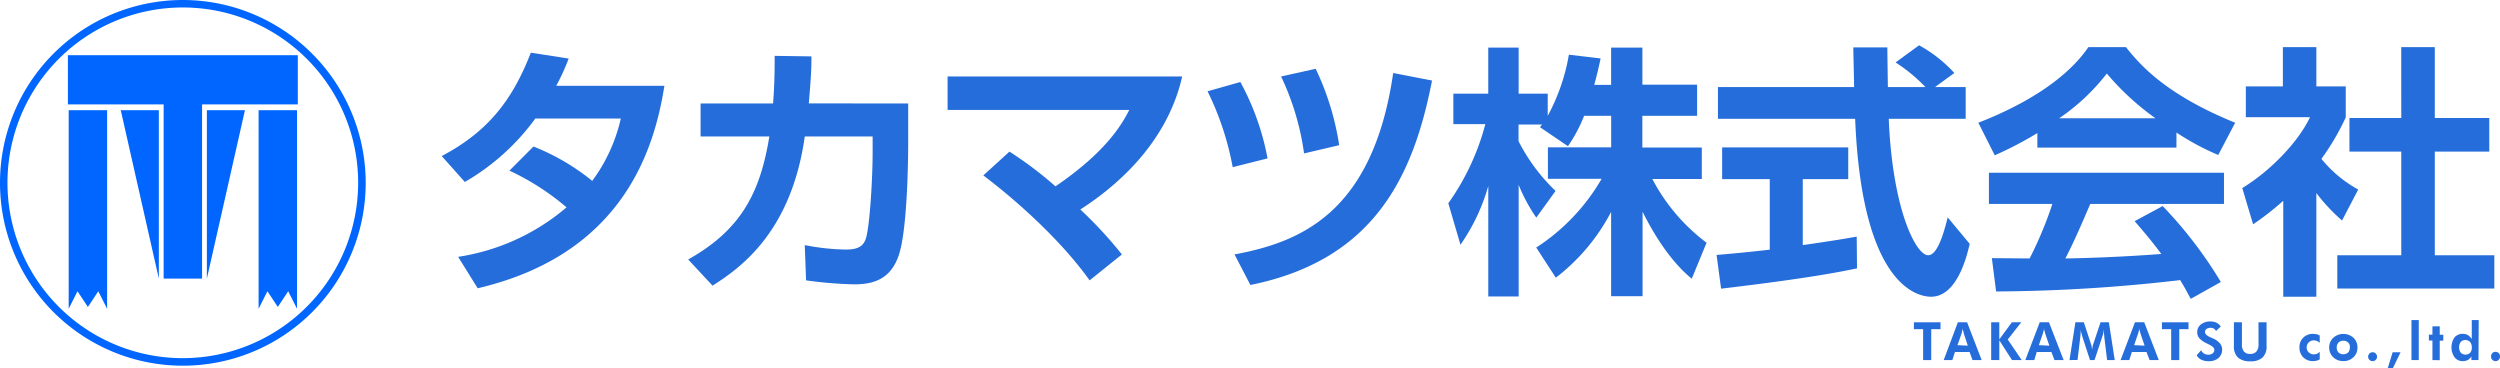 <svg xmlns="http://www.w3.org/2000/svg" width="351.804" height="51.854" viewBox="0 0 351.804 51.854">
  <g id="社名_ロゴ" data-name="社名+ロゴ" transform="translate(-21.476 -22.244)">
    <g id="レイヤー_2" data-name="レイヤー 2" transform="translate(83.637 28.616)">
      <g id="レイヤー_1" data-name="レイヤー 1">
        <path id="パス_575" data-name="パス 575" d="M12.909,14.466A31.325,31.325,0,0,1,21.178,19.3,23.394,23.394,0,0,0,25.2,10.522H13.173A32.052,32.052,0,0,1,3.25,19.453L0,15.806C6.549,12.349,9.973,7.884,12.537,1.26l5.326.827a30.258,30.258,0,0,1-1.753,3.837H31.333c-1.381,8.691-5.656,23.651-26.272,28.488L2.307,29.988a30.539,30.539,0,0,0,15.257-6.963,35.443,35.443,0,0,0-8.038-5.168Z" transform="translate(0 -0.218)" fill="#256dda"/>
        <path id="パス_576" data-name="パス 576" d="M72.9,8.5v5.243c0,3.87-.19,12.8-1.34,16.15s-3.572,4.06-6.252,4.06a56.837,56.837,0,0,1-6.781-.562l-.182-4.962a31.7,31.7,0,0,0,5.789.628c1.786,0,2.481-.521,2.828-1.6.562-1.976.934-8.526.934-12.173V13.146H58.347c-1.861,13.14-8.708,18.309-12.983,20.988l-3.424-3.68c7.368-4.135,10.122-9.3,11.42-17.308H43.685V8.5h10.2c.223-2.9.223-5.135.223-6.7l5.177.074c0,1.861-.074,3.085-.372,6.616Z" transform="translate(-7.258 -0.311)" fill="#256dda"/>
        <path id="パス_577" data-name="パス 577" d="M106.067,34c-3.945-5.541-10.13-11.122-14.959-14.769l3.68-3.349a53.419,53.419,0,0,1,6.475,4.887c7.443-5.061,9.493-9.047,10.386-10.75H86.08V5.31h33.012c-1.786,7.963-7.443,14.29-14.331,18.714a59.112,59.112,0,0,1,5.847,6.326Z" transform="translate(-14.896 -0.919)" fill="#256dda"/>
        <path id="パス_578" data-name="パス 578" d="M133.859,17.843A40.819,40.819,0,0,0,130.32,7.167l4.614-1.307a36.146,36.146,0,0,1,3.829,10.75Zm.256,12.28c9.154-1.712,19.458-5.731,22.328-25.528l5.466,1.058c-2.6,13.322-8.038,25.23-25.561,28.769ZM143.9,15.908a36.822,36.822,0,0,0-3.233-10.825L145.536,4a38.3,38.3,0,0,1,3.308,10.75Z" transform="translate(-22.552 -0.692)" fill="#256dda"/>
        <path id="パス_579" data-name="パス 579" d="M190.4,9.993a20.954,20.954,0,0,1-2.274,4.275l-3.945-2.679a4.41,4.41,0,0,0,.3-.372h-3.308v2.349a25.941,25.941,0,0,0,5.21,7l-2.712,3.754a23.155,23.155,0,0,1-2.481-4.614V35.413h-4.275V19.866A27.462,27.462,0,0,1,173,28.136L171.29,22.3a34.128,34.128,0,0,0,5.21-11.131H172V6.875h4.912V.4h4.275V6.875h4.093V9.993a27.81,27.81,0,0,0,2.977-8.6l4.465.529c-.223,1.034-.405,1.894-.893,3.713H194.2V.4H198.6V5.61h7.7V9.993h-7.707v4.466h8.369v4.424h-6.963a26.677,26.677,0,0,0,7.633,8.972l-2.084,5.061c-1.009-.827-3.87-3.308-6.922-9.419V35.38H194.2V23.513a27.967,27.967,0,0,1-7.782,9.262l-2.754-4.242a28.521,28.521,0,0,0,9.2-9.675h-7.558V14.433h8.9V9.993Z" transform="translate(-29.642 -0.069)" fill="#256dda"/>
        <path id="パス_580" data-name="パス 580" d="M216.94,29.505c2.158-.182,4.242-.372,7.484-.744V18.838h-6.7V14.372h17.746v4.466h-6.4v9.278c3.167-.447,5.582-.827,7.591-1.191l.041,4.466c-5.21,1.116-12.322,2.043-19.127,2.861ZM247.678,5.88h4.317v4.466H241.17c.521,12.76,3.829,19.2,5.541,19.2,1.34,0,2.233-3.242,2.754-5.326l3.093,3.721c-.372,1.654-1.753,7.443-5.433,7.443-1.976,0-9.75-1.654-10.684-25.04H217.13V5.88h19.16c0-1.042-.107-4.8-.107-5.582h4.788c0,.6.041,3.2.074,5.582h5.284a22.816,22.816,0,0,0-4.2-3.465L245.437,0A19.3,19.3,0,0,1,250.4,3.9Z" transform="translate(-37.542)" fill="#256dda"/>
        <path id="パス_581" data-name="パス 581" d="M269.793,12.408a51.1,51.1,0,0,1-6,3.126l-2.307-4.581C270.537,7.422,274.961,3.3,276.97.31h5.284c2.009,2.539,5.656,6.7,15.373,10.643l-2.382,4.54a36.072,36.072,0,0,1-5.88-3.159v2.117H269.793Zm21.583,23.328c-.413-.744-.67-1.3-1.488-2.638a231.793,231.793,0,0,1-25.9,1.6l-.6-4.689,5.317.041a54.454,54.454,0,0,0,3.2-7.666h-8.931V17.99h33.078v4.391H277.235c-1.414,3.308-2.349,5.433-3.5,7.666,1.191,0,7.4-.149,13.5-.628-.827-1.116-1.786-2.349-3.754-4.614l3.945-2.125a59.678,59.678,0,0,1,8.187,10.684Zm-4.962-25.412a36.773,36.773,0,0,1-6.847-6.293,29.473,29.473,0,0,1-6.7,6.293Z" transform="translate(-45.252 -0.054)" fill="#256dda"/>
        <path id="パス_582" data-name="パス 582" d="M316.82,35.439h-4.656v-13.5a40.43,40.43,0,0,1-4.242,3.308L306.4,20.148c4.2-2.572,8-6.7,9.526-9.973H306.9V5.842h5.21V.31h4.714V5.842h4.135V10.2a34.062,34.062,0,0,1-3.424,5.838,17.663,17.663,0,0,0,5.177,4.317l-2.274,4.358a26.265,26.265,0,0,1-3.614-3.862ZM328.769.31h4.722v9.973h7.666v4.73h-7.666V29.6h8.377v4.689h-22.1V29.6h9.005V15.013h-7.294v-4.73h7.294Z" transform="translate(-53.023 -0.054)" fill="#256dda"/>
        <path id="パス_583" data-name="パス 583" d="M252.959,48.108v4.35h-1.141v-4.35h-1.3V47.14h3.746v.968Z" transform="translate(-43.353 -8.158)" fill="#256dda"/>
        <path id="パス_584" data-name="パス 584" d="M255.59,52.457l1.993-5.317h1.3l2.051,5.317h-1.29l-.405-1.133h-2.067l-.364,1.133Zm3.39-2.026-.571-1.753a.549.549,0,0,0-.058-.256,2,2,0,0,1-.091-.455,1.917,1.917,0,0,1-.091.463c-.033.141-.05.232-.058.273l-.579,1.654Z" transform="translate(-44.231 -8.158)" fill="#256dda"/>
        <path id="パス_585" data-name="パス 585" d="M263.67,52.457V47.14h1.141v2.406l1.77-2.406H267.9l-1.9,2.423,1.968,2.894H266.6l-1.786-2.787v2.787Z" transform="translate(-45.629 -8.158)" fill="#256dda"/>
        <path id="パス_586" data-name="パス 586" d="M269.48,52.457l2.026-5.317h1.3l2.067,5.317h-1.29l-.43-1.133h-2.067l-.347,1.133Zm3.382-2.026-.6-1.753a.491.491,0,0,0-.066-.256,1.657,1.657,0,0,1-.083-.455,1.916,1.916,0,0,1-.091.463,1.854,1.854,0,0,1-.066.273l-.571,1.654Z" transform="translate(-46.634 -8.158)" fill="#256dda"/>
        <path id="パス_587" data-name="パス 587" d="M277,52.457l.827-5.317h1.191l1.025,3.134a1.654,1.654,0,0,1,.074.281c0,.124.05.273.066.438a2.311,2.311,0,0,1,.066-.447,1.433,1.433,0,0,1,.074-.281l1.042-3.126h1.174l.827,5.317h-1.075l-.389-3.209a4.6,4.6,0,0,0-.058-.538,2.479,2.479,0,0,1,0-.339v-.124a.232.232,0,0,1,0-.074c-.041.207-.074.389-.107.538a2.229,2.229,0,0,1-.091.347l-1.125,3.4h-.637l-1.108-3.4a.688.688,0,0,0-.066-.265,3.677,3.677,0,0,1-.132-.62v.149a8.274,8.274,0,0,1-.066.91h0l-.38,3.209Z" transform="translate(-47.936 -8.158)" fill="#256dda"/>
        <path id="パス_588" data-name="パス 588" d="M285.69,52.457l2.026-5.317h1.3l2.051,5.317h-1.29l-.438-1.133h-2.059l-.364,1.133Zm3.382-2.026-.6-1.753a.491.491,0,0,0-.066-.256,1.657,1.657,0,0,1-.083-.455,1.916,1.916,0,0,1-.091.463,1.843,1.843,0,0,1-.066.273l-.571,1.654Z" transform="translate(-49.44 -8.158)" fill="#256dda"/>
        <path id="パス_589" data-name="パス 589" d="M295.169,48.108v4.35h-1.141v-4.35h-1.3V47.14h3.738v.968Z" transform="translate(-50.658 -8.158)" fill="#256dda"/>
        <path id="パス_590" data-name="パス 590" d="M298.64,51.754l.637-.711a.993.993,0,0,0,.38.463,1.15,1.15,0,0,0,.6.165.943.943,0,0,0,.637-.19.629.629,0,0,0,.232-.5c0-.256-.256-.5-.777-.753l-.4-.2a2.977,2.977,0,0,1-.968-.711,1.34,1.34,0,0,1-.265-.827,1.323,1.323,0,0,1,.521-1.075A2.051,2.051,0,0,1,300.592,47a1.886,1.886,0,0,1,.827.174,1.6,1.6,0,0,1,.612.529l-.67.637a.827.827,0,0,0-.314-.339,1.017,1.017,0,0,0-1.025.05.529.529,0,0,0-.207.438q0,.422.827.769l.256.108a2.845,2.845,0,0,1,1,.7,1.34,1.34,0,0,1,.323.885,1.5,1.5,0,0,1-.513,1.191,2,2,0,0,1-1.373.447,2.365,2.365,0,0,1-1.042-.207,1.422,1.422,0,0,1-.653-.628Z" transform="translate(-51.681 -8.133)" fill="#256dda"/>
        <path id="パス_591" data-name="パス 591" d="M309.566,47.14v3.308A2.125,2.125,0,0,1,309,52.1a2.431,2.431,0,0,1-1.72.529,2.481,2.481,0,0,1-1.737-.529,2.125,2.125,0,0,1-.571-1.654V47.14H306.1v3.134a1.431,1.431,0,0,0,.289.984,1.075,1.075,0,0,0,.868.331,1.108,1.108,0,0,0,.877-.331,1.447,1.447,0,0,0,.3-.984V47.14Z" transform="translate(-52.774 -8.158)" fill="#256dda"/>
        <path id="パス_592" data-name="パス 592" d="M318.983,52.69a1.572,1.572,0,0,1-.438.19,2.026,2.026,0,0,1-.513.058,1.828,1.828,0,0,1-1.373-.538,1.877,1.877,0,0,1-.529-1.389,1.828,1.828,0,0,1,.538-1.373,1.894,1.894,0,0,1,1.381-.529,2.291,2.291,0,0,1,.5.058,1.307,1.307,0,0,1,.43.174v1.034a1.3,1.3,0,0,0-.372-.256,1.241,1.241,0,0,0-.455-.091.981.981,0,1,0,.025,1.96,1.075,1.075,0,0,0,.447-.091,1.026,1.026,0,0,0,.356-.281Z" transform="translate(-54.707 -8.498)" fill="#256dda"/>
        <path id="パス_593" data-name="パス 593" d="M325.167,51.029a1.8,1.8,0,0,1-.562,1.364,1.943,1.943,0,0,1-1.422.546,1.976,1.976,0,0,1-1.431-.546,1.836,1.836,0,0,1-.562-1.364,1.811,1.811,0,0,1,.571-1.364,2.125,2.125,0,0,1,2.853,0A1.836,1.836,0,0,1,325.167,51.029Zm-1.05,0a.934.934,0,0,0-.256-.695.9.9,0,0,0-.678-.256.918.918,0,0,0-.686.256.967.967,0,0,0-.248.695,1,1,0,0,0,.248.7,1.034,1.034,0,0,0,1.364,0,.968.968,0,0,0,.223-.711Z" transform="translate(-55.583 -8.5)" fill="#256dda"/>
        <path id="パス_594" data-name="パス 594" d="M327.82,52.868a.6.6,0,0,1,.182-.447.587.587,0,0,1,.438-.182.6.6,0,0,1,.447.182.637.637,0,0,1,.182.447.57.57,0,0,1-.182.438.6.6,0,0,1-.447.182.62.62,0,0,1-.438-.182A.587.587,0,0,1,327.82,52.868Z" transform="translate(-56.73 -9.04)" fill="#256dda"/>
        <path id="パス_595" data-name="パス 595" d="M331.14,54.522l.7-2.282h1.116l-1.108,2.282Z" transform="translate(-57.305 -9.04)" fill="#256dda"/>
        <path id="パス_596" data-name="パス 596" d="M335.19,52.392V46.76h1.025v5.632Z" transform="translate(-58.006 -8.092)" fill="#256dda"/>
        <path id="パス_597" data-name="パス 597" d="M338.654,52.577V49.823h-.5V49h.5V47.83h1.025v1.183h.5v.827h-.5v2.754Z" transform="translate(-58.518 -8.277)" fill="#256dda"/>
        <path id="パス_598" data-name="パス 598" d="M345.8,52.392h-1v-.513a1.372,1.372,0,0,1-.5.5,1.505,1.505,0,0,1-.728.157A1.4,1.4,0,0,1,342.43,52a2.481,2.481,0,0,1,0-2.8,1.48,1.48,0,0,1,1.191-.5,1.29,1.29,0,0,1,.678.174,1.794,1.794,0,0,1,.554.562V46.76h.976Zm-.943-1.786a1.149,1.149,0,0,0-.24-.761.919.919,0,0,0-1.315-.008,1.331,1.331,0,0,0,0,1.513.959.959,0,0,0,1.331.008A1.108,1.108,0,0,0,344.861,50.605Z" transform="translate(-59.184 -8.092)" fill="#256dda"/>
        <path id="パス_599" data-name="パス 599" d="M348.739,52.853a.628.628,0,1,1,1.249,0,.571.571,0,0,1-.182.438.587.587,0,0,1-.438.182.637.637,0,0,1-.447-.182A.587.587,0,0,1,348.739,52.853Z" transform="translate(-60.35 -9.025)" fill="#256dda"/>
      </g>
    </g>
    <g id="レイヤー_2-2" data-name="レイヤー 2" transform="translate(21.476 22.244)">
      <g id="レイヤー_2-3" data-name="レイヤー 2">
        <path id="パス_616" data-name="パス 616" d="M25.73,0A25.731,25.731,0,1,0,51.462,25.73,25.76,25.76,0,0,0,25.73,0Zm0,50.4A24.674,24.674,0,1,1,50.4,25.73,24.695,24.695,0,0,1,25.73,50.4Z" fill="#06f"/>
        <path id="パス_617" data-name="パス 617" d="M54.24,50.994H67.712V75.51h5.407V50.994H86.591V44.07H54.24Z" transform="translate(-44.684 -36.306)" fill="#06f"/>
        <path id="パス_618" data-name="パス 618" d="M54.86,115.963,56.1,113.5l1.464,2.207,1.462-2.207,1.242,2.466V88.02H54.86Z" transform="translate(-45.195 -72.513)" fill="#06f"/>
        <path id="パス_619" data-name="パス 619" d="M206.55,115.963l1.242-2.466,1.462,2.207,1.464-2.207,1.24,2.466V88.02H206.55Z" transform="translate(-170.161 -72.513)" fill="#06f"/>
        <path id="パス_620" data-name="パス 620" d="M101.809,111.717V88.02H96.45Z" transform="translate(-79.458 -72.513)" fill="#06f"/>
        <path id="パス_621" data-name="パス 621" d="M165.24,111.717l5.359-23.7H165.24Z" transform="translate(-136.129 -72.513)" fill="#06f"/>
      </g>
    </g>
  </g>
</svg>
